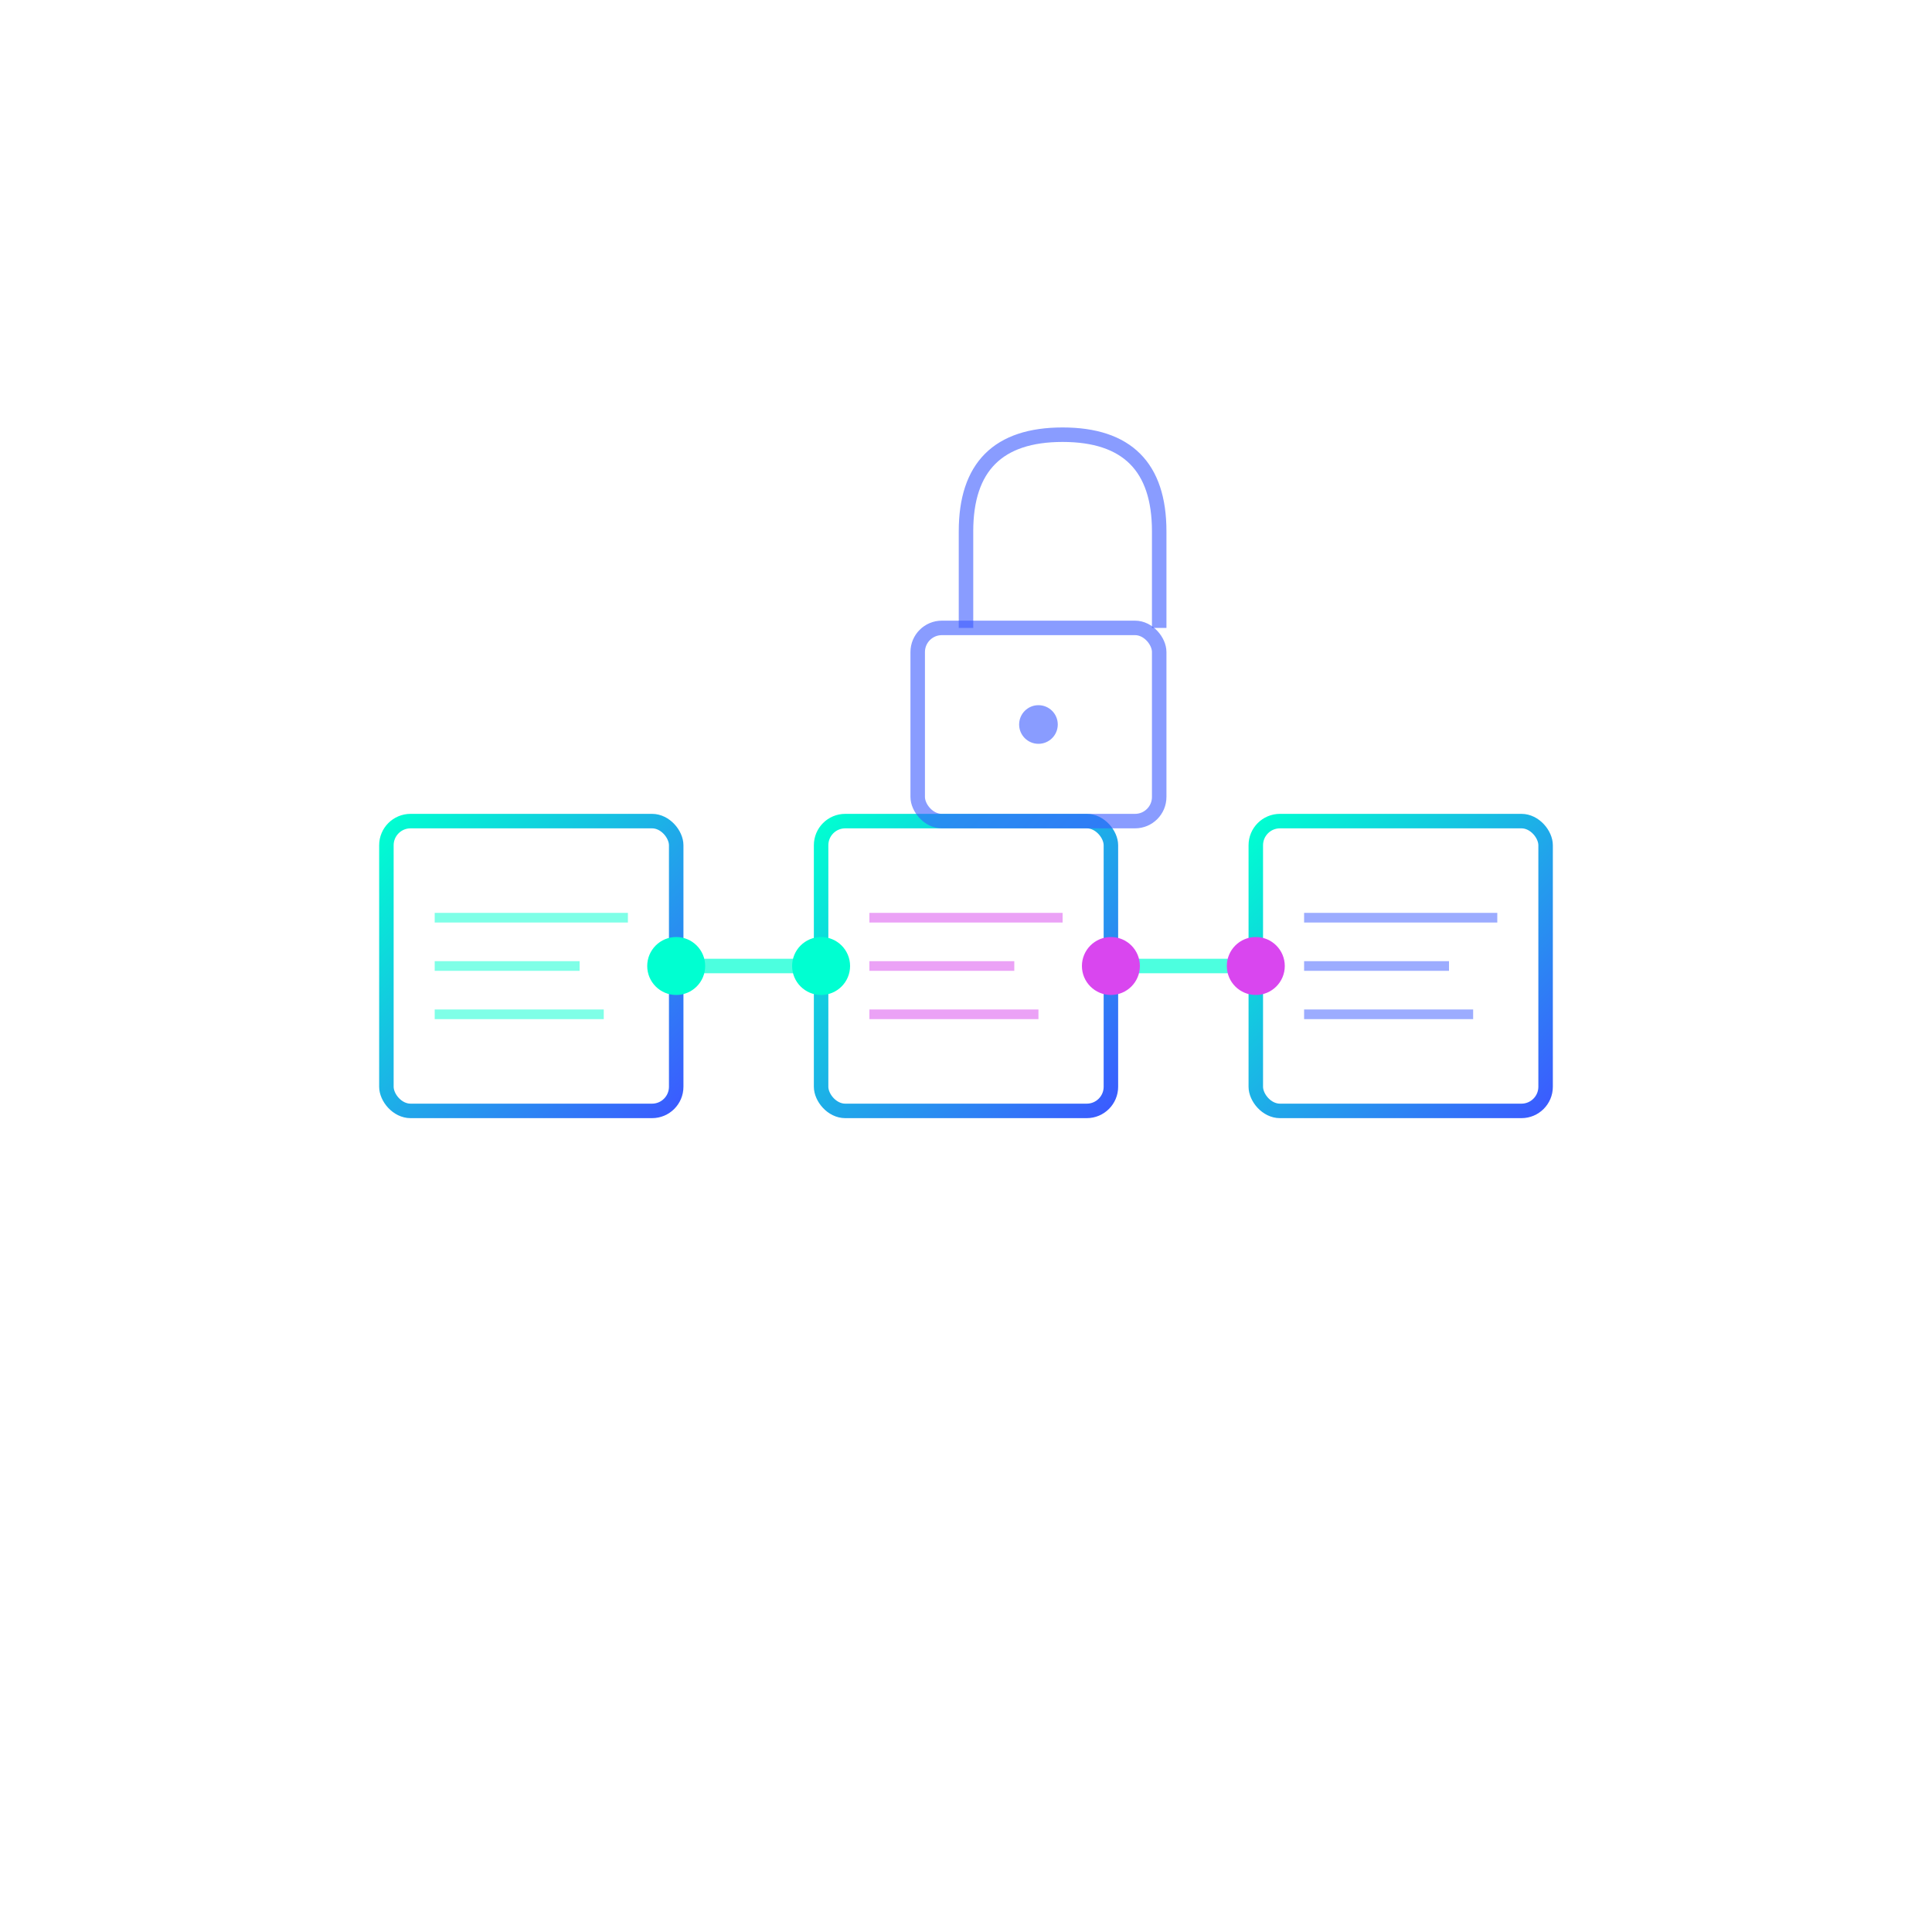 <svg width="400" height="400" viewBox="0 0 400 400" fill="none" xmlns="http://www.w3.org/2000/svg">
  <defs>
    <linearGradient id="blockGrad" x1="0%" y1="0%" x2="100%" y2="100%">
      <stop offset="0%" style="stop-color:#00ffd1;stop-opacity:1" />
      <stop offset="100%" style="stop-color:#3b5bff;stop-opacity:1" />
    </linearGradient>
    <filter id="blockGlow">
      <feGaussianBlur stdDeviation="3" result="coloredBlur"/>
      <feMerge>
        <feMergeNode in="coloredBlur"/>
        <feMergeNode in="SourceGraphic"/>
      </feMerge>
    </filter>
  </defs>
  
  <!-- Blockchain blocks -->
  <g filter="url(#blockGlow)">
    <!-- Block 1 -->
    <rect x="80" y="170" width="60" height="60" rx="5" fill="none" stroke="url(#blockGrad)" stroke-width="3"/>
    <line x1="90" y1="190" x2="130" y2="190" stroke="#00ffd1" stroke-width="2" opacity="0.5"/>
    <line x1="90" y1="200" x2="120" y2="200" stroke="#00ffd1" stroke-width="2" opacity="0.5"/>
    <line x1="90" y1="210" x2="125" y2="210" stroke="#00ffd1" stroke-width="2" opacity="0.5"/>
    
    <!-- Block 2 -->
    <rect x="170" y="170" width="60" height="60" rx="5" fill="none" stroke="url(#blockGrad)" stroke-width="3"/>
    <line x1="180" y1="190" x2="220" y2="190" stroke="#d946ef" stroke-width="2" opacity="0.5"/>
    <line x1="180" y1="200" x2="210" y2="200" stroke="#d946ef" stroke-width="2" opacity="0.5"/>
    <line x1="180" y1="210" x2="215" y2="210" stroke="#d946ef" stroke-width="2" opacity="0.5"/>
    
    <!-- Block 3 -->
    <rect x="260" y="170" width="60" height="60" rx="5" fill="none" stroke="url(#blockGrad)" stroke-width="3"/>
    <line x1="270" y1="190" x2="310" y2="190" stroke="#3b5bff" stroke-width="2" opacity="0.5"/>
    <line x1="270" y1="200" x2="300" y2="200" stroke="#3b5bff" stroke-width="2" opacity="0.5"/>
    <line x1="270" y1="210" x2="305" y2="210" stroke="#3b5bff" stroke-width="2" opacity="0.5"/>
  </g>
  
  <!-- Chain connections -->
  <g stroke="#00ffd1" stroke-width="3" opacity="0.7">
    <line x1="140" y1="200" x2="170" y2="200"/>
    <line x1="230" y1="200" x2="260" y2="200"/>
  </g>
  
  <!-- Connection nodes -->
  <circle cx="140" cy="200" r="6" fill="#00ffd1"/>
  <circle cx="170" cy="200" r="6" fill="#00ffd1"/>
  <circle cx="230" cy="200" r="6" fill="#d946ef"/>
  <circle cx="260" cy="200" r="6" fill="#d946ef"/>
  
  <!-- Security lock symbol -->
  <path d="M200 130 L200 110 Q200 90 220 90 Q240 90 240 110 L240 130" fill="none" stroke="#3b5bff" stroke-width="3" opacity="0.6"/>
  <rect x="190" y="130" width="50" height="40" rx="5" fill="none" stroke="#3b5bff" stroke-width="3" opacity="0.6"/>
  <circle cx="215" cy="150" r="4" fill="#3b5bff" opacity="0.6"/>
</svg>
